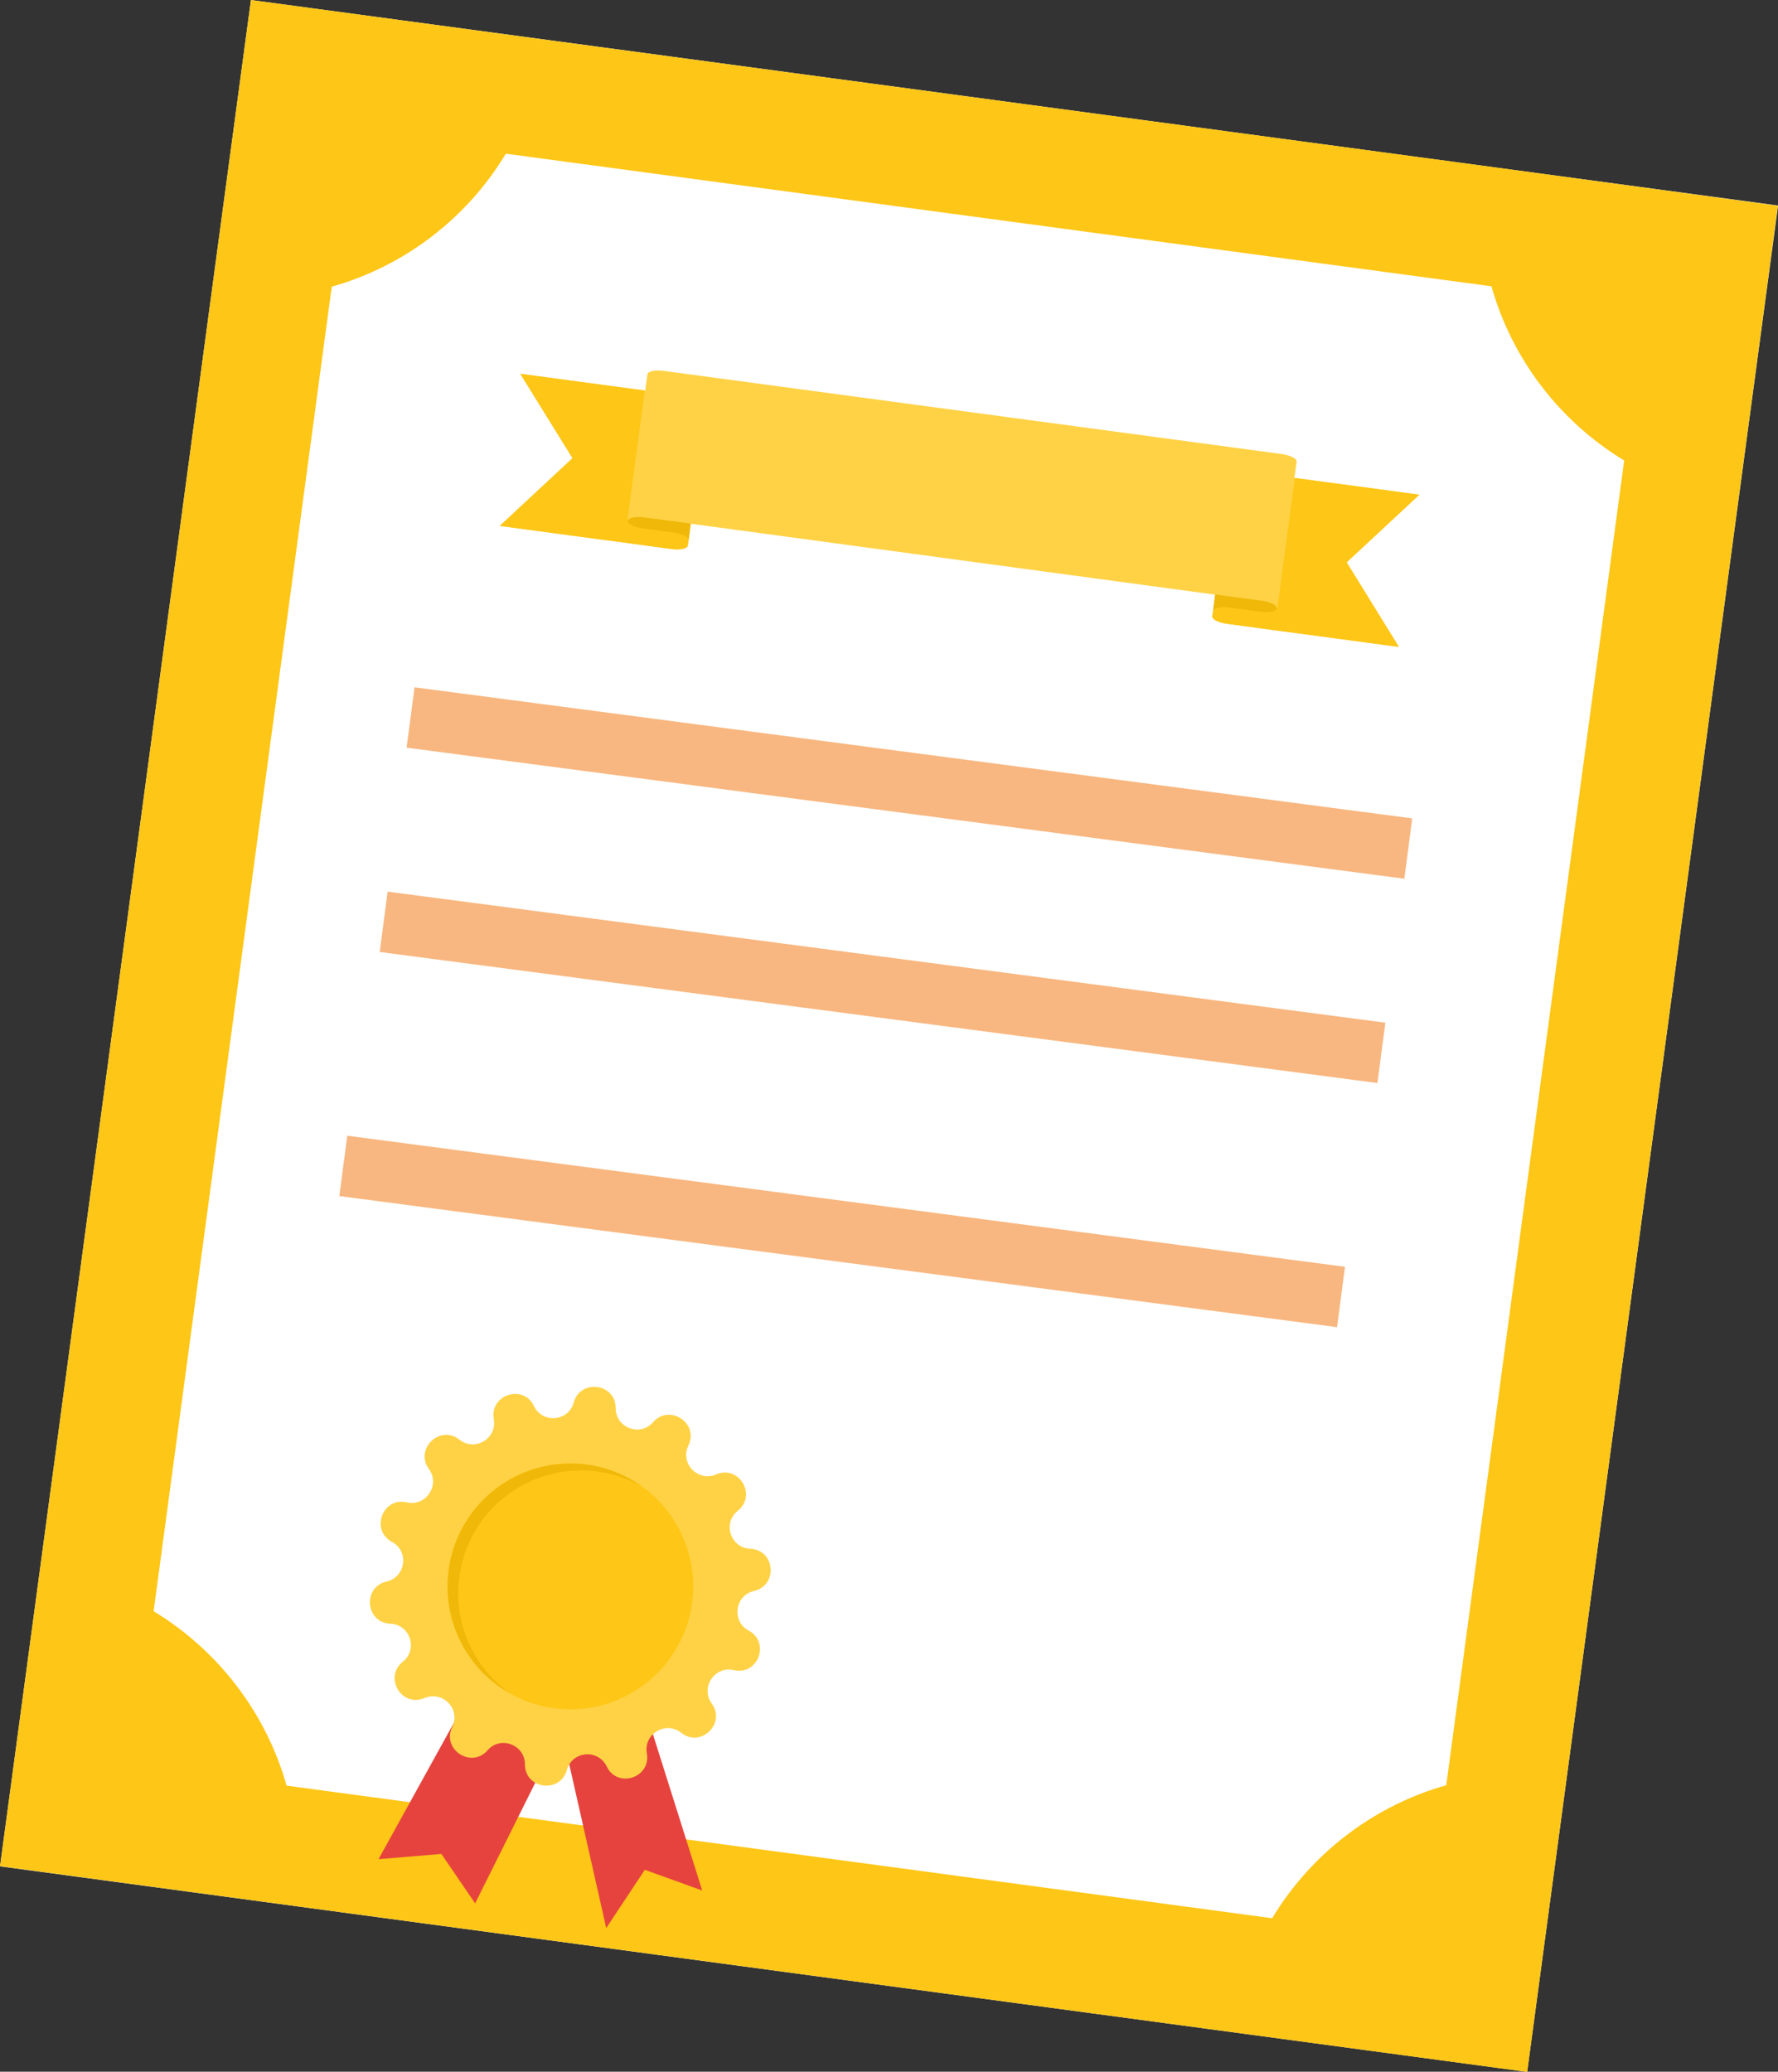 <svg width="103" height="120" viewBox="0 0 103 120" fill="none" xmlns="http://www.w3.org/2000/svg">
<rect x="0" y="0" width="103" height="120" fill="#333333" stroke="none"/>
<path d="M14.537 0.003L0.003 108.105L88.469 120.007L103.004 11.905L14.537 0.003Z" fill="white"/>
<path d="M85.911 9.6L31.619 2.304L14.541 0L14.379 1.175L0.465 104.663L0 108.095L17.089 110.4L71.381 117.708L88.47 120.012L88.633 118.801L89.378 113.227L90.762 102.929L100.697 29.011L102.081 18.712L102.535 15.314L102.988 11.916L85.911 9.6ZM83.782 103.406C79.571 104.593 75.953 107.362 73.696 111.109L16.601 103.429C15.414 99.216 12.645 95.597 8.899 93.328L19.218 16.606C23.429 15.419 27.047 12.649 29.304 8.902L86.4 16.583C87.586 20.795 90.355 24.414 94.089 26.672L83.782 103.406Z" fill="#FEC616"/>
<path d="M35.935 94.468L40.681 109.503L37.354 108.305L35.12 111.679L31.433 95.364L35.935 94.468Z" fill="#E6433E"/>
<path d="M34.504 96.249L27.524 110.248L25.57 107.385L21.928 107.688L29.223 94.492L34.504 96.249Z" fill="#E6433E"/>
<path d="M35.667 81.563C35.667 82.704 37.087 83.239 37.831 82.378C38.773 81.295 40.507 82.424 39.879 83.728C39.378 84.763 40.425 85.846 41.484 85.403C42.81 84.833 43.869 86.602 42.74 87.51C41.844 88.219 42.321 89.662 43.462 89.709C44.904 89.767 45.09 91.827 43.682 92.153C42.566 92.409 42.368 93.91 43.368 94.445C44.636 95.132 43.915 97.064 42.508 96.738C41.391 96.482 40.565 97.75 41.228 98.669C42.077 99.833 40.588 101.264 39.46 100.368C38.564 99.659 37.273 100.438 37.47 101.555C37.726 102.975 35.76 103.615 35.144 102.312C34.644 101.288 33.143 101.416 32.84 102.521C32.456 103.906 30.409 103.638 30.409 102.195C30.409 101.055 28.99 100.52 28.245 101.381C27.303 102.463 25.57 101.334 26.198 100.031C26.698 98.995 25.651 97.913 24.593 98.355C23.266 98.925 22.208 97.156 23.336 96.249C24.232 95.539 23.755 94.096 22.615 94.049C21.172 93.991 20.986 91.932 22.394 91.606C23.511 91.35 23.708 89.849 22.708 89.313C21.44 88.627 22.161 86.695 23.569 87.021C24.686 87.277 25.512 86.008 24.848 85.089C23.999 83.925 25.488 82.494 26.617 83.39C27.512 84.1 28.804 83.32 28.606 82.203C28.35 80.783 30.316 80.143 30.933 81.447C31.433 82.471 32.934 82.343 33.236 81.237C33.62 79.852 35.667 80.12 35.667 81.563Z" fill="#FFD245"/>
<path d="M33.038 101.381C38.281 101.381 42.531 97.129 42.531 91.885C42.531 86.641 38.281 82.389 33.038 82.389C27.796 82.389 23.546 86.641 23.546 91.885C23.546 97.129 27.796 101.381 33.038 101.381Z" fill="#FFD245"/>
<path d="M33.038 99.007C36.97 99.007 40.158 95.818 40.158 91.885C40.158 87.952 36.97 84.763 33.038 84.763C29.106 84.763 25.919 87.952 25.919 91.885C25.919 95.818 29.106 99.007 33.038 99.007Z" fill="#FEC616"/>
<path d="M26.547 92.292C26.547 94.69 27.733 96.796 29.548 98.088C27.384 96.877 25.93 94.55 25.93 91.897C25.93 87.963 29.106 84.775 33.05 84.775C34.585 84.775 36.016 85.264 37.18 86.102C36.144 85.508 34.946 85.171 33.666 85.171C29.723 85.171 26.547 88.347 26.547 92.292Z" fill="#F0B808"/>
<path d="M82.223 28.662L74.987 27.684L75.115 26.742C75.139 26.567 74.755 26.369 74.254 26.299L38.448 21.482C37.947 21.412 37.529 21.505 37.505 21.68L37.377 22.622L30.142 21.645L33.166 26.532L28.955 30.454L38.901 31.792C39.401 31.862 39.82 31.769 39.844 31.594L40.018 30.337L70.404 34.445L70.229 35.702C70.206 35.877 70.59 36.075 71.09 36.133L81.037 37.471L78.012 32.572L82.223 28.662Z" fill="#FFD245"/>
<path d="M36.342 30.174L37.354 22.622L30.142 21.656L33.166 26.544L28.955 30.465L34.655 31.233L36.167 31.431L38.901 31.804C39.401 31.873 39.82 31.78 39.844 31.606L39.972 30.663L36.342 30.174Z" fill="#FEC616"/>
<path d="M39.89 31.291C39.913 31.117 39.529 30.919 39.029 30.849L37.226 30.605C36.726 30.535 36.342 30.337 36.365 30.163C36.389 29.988 36.807 29.907 37.307 29.965L40.018 30.326L39.89 31.291Z" fill="#F0B808"/>
<path d="M73.999 35.236L75.011 27.684L82.223 28.65L78.012 32.572L81.037 37.471L75.336 36.703L73.824 36.505L71.09 36.133C70.59 36.063 70.206 35.865 70.229 35.702L70.357 34.759L73.999 35.236Z" fill="#FEC616"/>
<path d="M70.276 35.388C70.299 35.213 70.718 35.132 71.218 35.19L73.021 35.434C73.522 35.504 73.94 35.411 73.964 35.236C73.987 35.062 73.603 34.864 73.103 34.794L70.392 34.434L70.276 35.388Z" fill="#F0B808"/>
<path d="M81.812 47.403L24.014 39.81L23.555 43.307L81.353 50.899L81.812 47.403Z" fill="#F8B780"/>
<path d="M80.254 59.237L22.455 51.645L21.997 55.141L79.795 62.733L80.254 59.237Z" fill="#F8B780"/>
<path d="M77.915 73.376L20.117 65.784L19.658 69.28L77.456 76.873L77.915 73.376Z" fill="#F8B780"/>
</svg>
